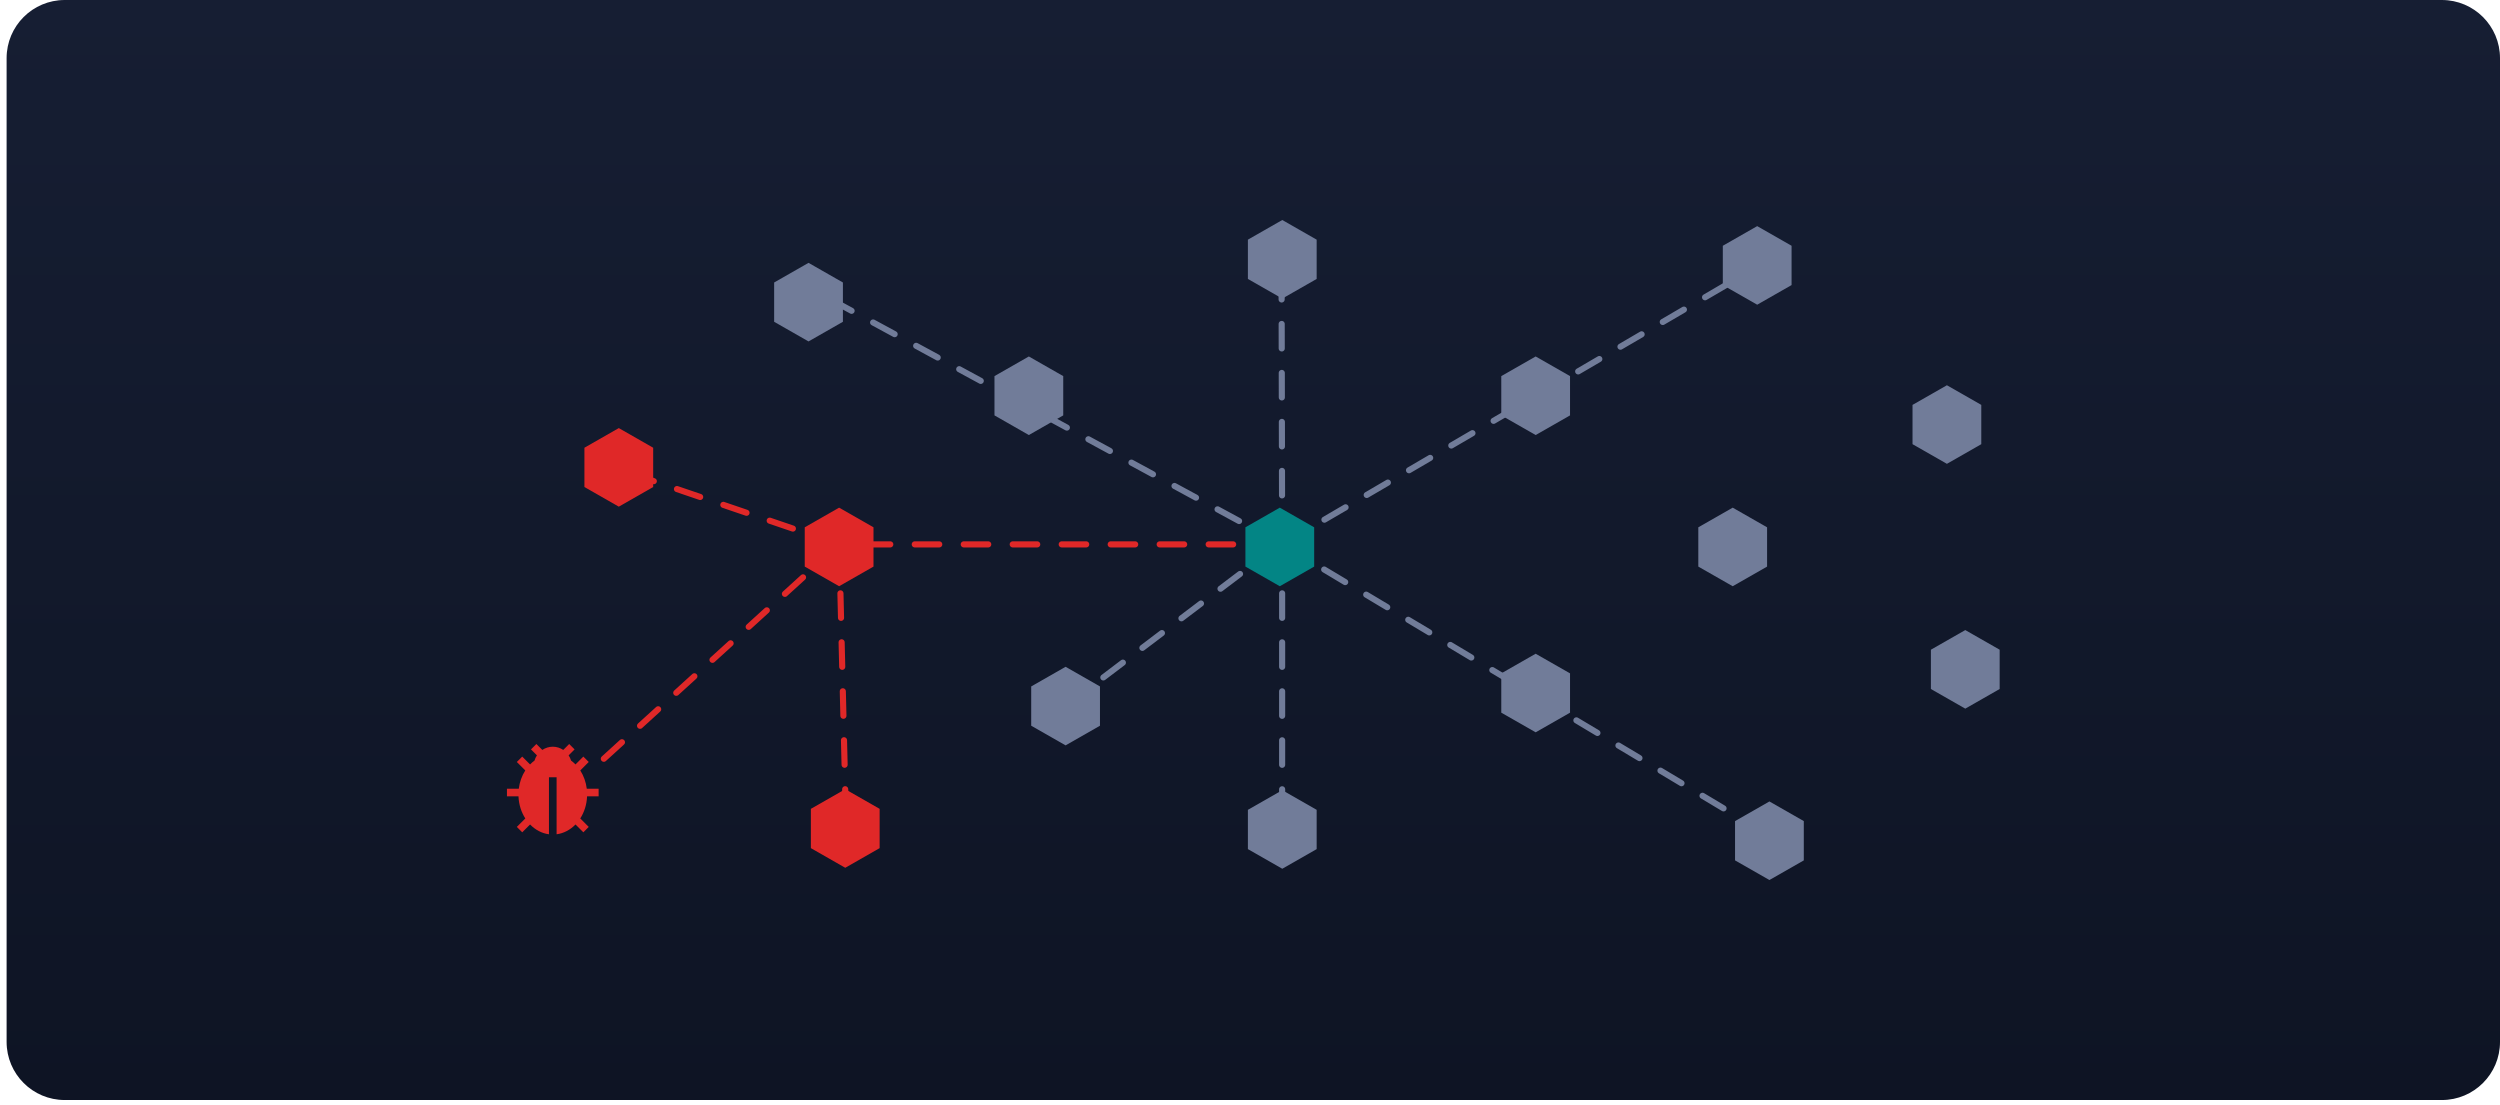 <svg width="344" height="152" viewBox="0 0 344 152" fill="none" xmlns="http://www.w3.org/2000/svg">
<path d="M0.909 8C0.909 3.582 4.491 0 8.909 0H336C340.418 0 344 3.582 344 8V143.364C344 147.782 340.418 151.364 336 151.364H8.909C4.491 151.364 0.909 147.782 0.909 143.364V8Z" fill="url(#paint0_linear_2449_5572)"/>
<path d="M176.001 74.906L146.525 97.224" stroke="#717C99" stroke-width="0.842" stroke-linecap="round" stroke-linejoin="round" stroke-dasharray="3.37 3.37"/>
<path d="M176.422 74.906V114.488" stroke="#717C99" stroke-width="0.842" stroke-linecap="round" stroke-linejoin="round" stroke-dasharray="3.37 3.37"/>
<path d="M176.422 74.906L246.347 116.726" stroke="#717C99" stroke-width="0.842" stroke-linecap="round" stroke-linejoin="round" stroke-dasharray="3.37 3.37"/>
<path d="M176.422 74.906L176.342 36.629" stroke="#717C99" stroke-width="0.842" stroke-linecap="round" stroke-linejoin="round" stroke-dasharray="3.37 3.37"/>
<path d="M176.422 74.906L241.932 36.629" stroke="#717C99" stroke-width="0.842" stroke-linecap="round" stroke-linejoin="round" stroke-dasharray="3.37 3.37"/>
<path d="M176.422 74.906L115.165 41.675" stroke="#717C99" stroke-width="0.842" stroke-linecap="round" stroke-linejoin="round" stroke-dasharray="3.37 3.37"/>
<path d="M176.422 74.907H115.48M115.48 74.907L82.369 105.059M115.48 74.907L85.523 64.695M115.48 74.907L116.426 113.888" stroke="#E02828" stroke-width="0.842" stroke-linecap="round" stroke-linejoin="round" stroke-dasharray="3.37 3.37"/>
<path d="M176.442 30.273L171.711 32.977V38.383L176.442 41.086L181.172 38.383V32.977L176.442 30.273Z" fill="#717C99"/>
<path d="M267.895 53.01L263.164 55.713V61.119L267.895 63.823L272.625 61.119V55.713L267.895 53.01Z" fill="#717C99"/>
<path d="M270.422 86.697L265.691 89.4V94.807L270.422 97.51L275.153 94.807V89.4L270.422 86.697Z" fill="#717C99"/>
<g clip-path="url(#clip0_2449_5572)">
<path d="M82.37 109.579V108.528H80.741C80.627 107.609 80.316 106.747 79.847 106.014L81.01 104.848L80.267 104.106L79.187 105.187C78.998 104.991 78.796 104.813 78.579 104.654C78.504 104.394 78.389 104.156 78.244 103.936L79.063 103.118L78.32 102.375L77.504 103.19C77.087 102.913 76.593 102.747 76.063 102.747C75.533 102.747 75.039 102.913 74.622 103.19L73.806 102.375L73.063 103.118L73.882 103.936C73.737 104.155 73.622 104.394 73.547 104.653C73.33 104.812 73.128 104.991 72.938 105.187L71.859 104.106L71.115 104.848L72.279 106.013C71.81 106.746 71.498 107.609 71.384 108.528H69.756V109.579H71.344C71.39 110.716 71.731 111.762 72.282 112.618L71.115 113.783L71.858 114.527L72.938 113.448C73.648 114.18 74.546 114.668 75.537 114.797V106.951H76.588V114.797C77.579 114.667 78.477 114.18 79.188 113.448L80.268 114.527L81.01 113.783L79.844 112.618C80.394 111.762 80.735 110.716 80.781 109.579H82.37Z" fill="#E02828"/>
</g>
<path d="M85.147 58.904L80.416 61.608V67.014L85.147 69.717L89.877 67.014V61.608L85.147 58.904Z" fill="#E02828"/>
<path d="M211.307 49.049L206.576 51.752V57.158L211.307 59.862L216.037 57.158V51.752L211.307 49.049Z" fill="#717C99"/>
<path d="M241.789 31.115L237.059 33.818V39.225L241.789 41.928L246.52 39.225V33.818L241.789 31.115Z" fill="#717C99"/>
<path d="M176.1 69.853L171.369 72.557V77.963L176.1 80.666L180.83 77.963V72.557L176.1 69.853Z" fill="#038585"/>
<path d="M115.463 69.853L110.732 72.557V77.963L115.463 80.666L120.194 77.963V72.557L115.463 69.853Z" fill="#E02828"/>
<path d="M141.57 49.049L136.84 51.752V57.158L141.57 59.862L146.301 57.158V51.752L141.57 49.049Z" fill="#717C99"/>
<path d="M111.254 36.168L106.523 38.871V44.278L111.254 46.981L115.985 44.278V38.871L111.254 36.168Z" fill="#717C99"/>
<path d="M146.624 91.75L141.894 94.453V99.86L146.624 102.563L151.355 99.86V94.453L146.624 91.75Z" fill="#717C99"/>
<path d="M116.307 108.594L111.576 111.297V116.703L116.307 119.407L121.037 116.703V111.297L116.307 108.594Z" fill="#E02828"/>
<path d="M176.442 108.729L171.711 111.432V116.838L176.442 119.541L181.172 116.838V111.432L176.442 108.729Z" fill="#717C99"/>
<path d="M211.307 89.953L206.576 92.656V98.063L211.307 100.766L216.037 98.063V92.656L211.307 89.953Z" fill="#717C99"/>
<path d="M243.473 110.279L238.742 112.982V118.389L243.473 121.092L248.203 118.389V112.982L243.473 110.279Z" fill="#717C99"/>
<path d="M238.419 69.853L233.688 72.557V77.963L238.419 80.666L243.15 77.963V72.557L238.419 69.853Z" fill="#717C99"/>
<defs>
<linearGradient id="paint0_linear_2449_5572" x1="172.455" y1="0" x2="172.455" y2="151.364" gradientUnits="userSpaceOnUse">
<stop stop-color="#161E33"/>
<stop offset="1" stop-color="#0E1424"/>
</linearGradient>
<clipPath id="clip0_2449_5572">
<rect width="12.614" height="12.614" fill="white" transform="translate(69.756 102.221)"/>
</clipPath>
</defs>
</svg>
